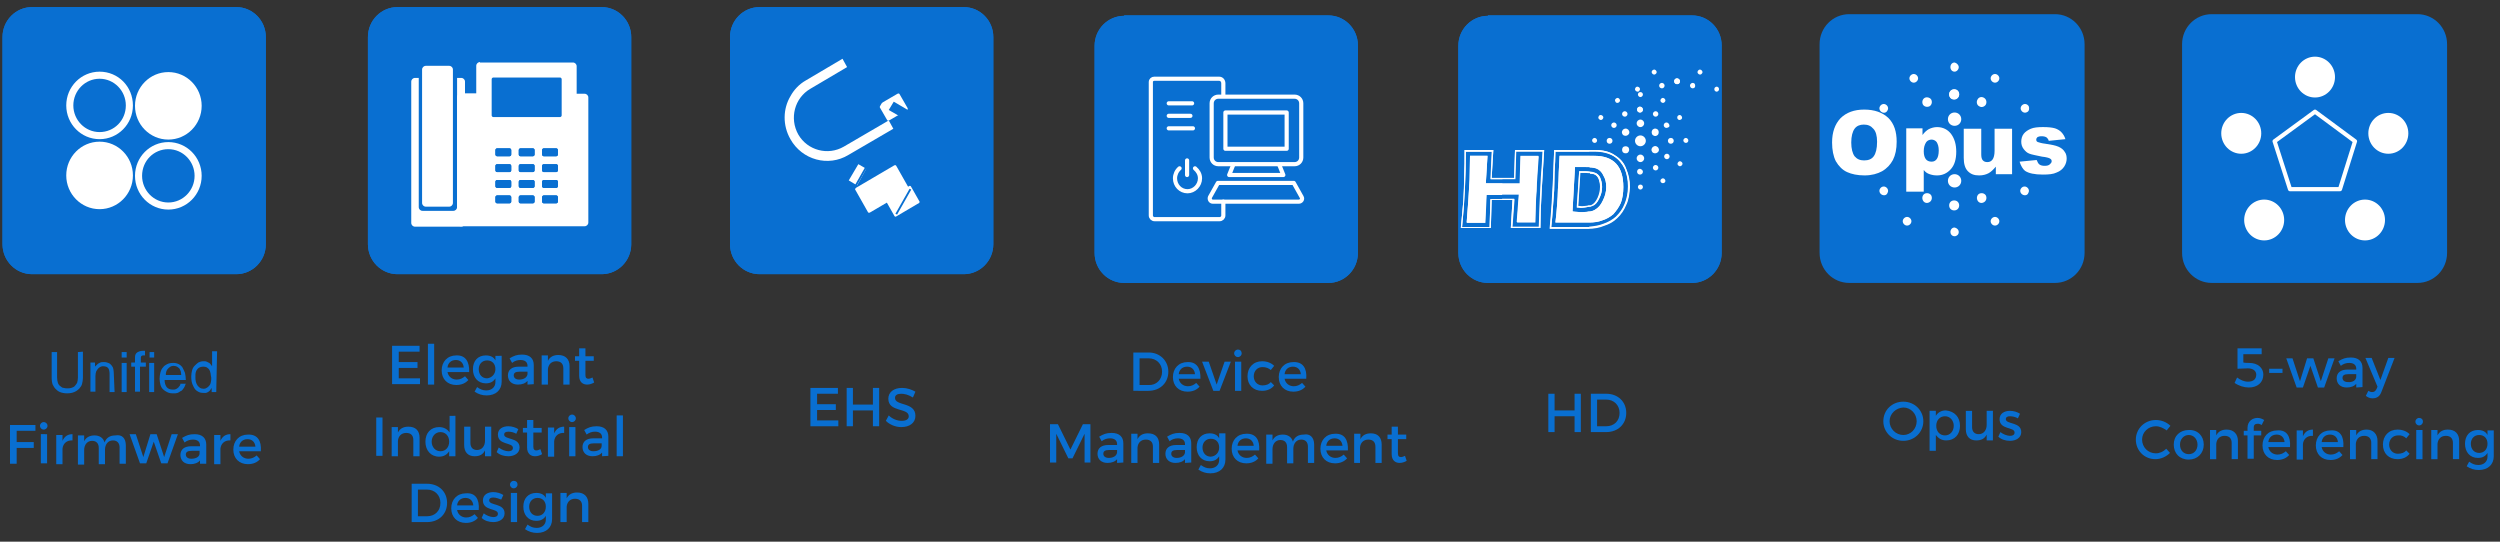 <svg xmlns="http://www.w3.org/2000/svg" xmlns:xlink="http://www.w3.org/1999/xlink" id="Capa_1" x="0px" y="0px" viewBox="0 0 600 130" style="enable-background:new 0 0 600 130;" xml:space="preserve"><rect x="0" y="0" width="600" height="130" fill="#333333" stroke="none"/><style type="text/css">	.st0{fill:#FFFFFF;}	.st1{fill:#096FD1;}	.st2{clip-path:url(#SVGID_00000088121166779346941640000000634342961312049575_);fill:#096FD1;}	.st3{clip-path:url(#SVGID_00000137835529626315216890000002984920908253373877_);fill:#096FD1;}	.st4{clip-path:url(#SVGID_00000112594829755144863320000009469922100366642597_);fill:#FFFFFF;}	.st5{clip-path:url(#SVGID_00000176017808300418873730000008860076915466204817_);fill:#FFFFFF;}	.st6{clip-path:url(#SVGID_00000116956594657880052650000010484941384583710872_);fill:#FFFFFF;}	.st7{clip-path:url(#SVGID_00000128479169962735532550000015272881941769907118_);fill:#096FD1;}	.st8{clip-path:url(#SVGID_00000119077391876298033080000009485394480035337901_);fill:#096FD1;}	.st9{clip-path:url(#SVGID_00000089570904961049963220000013710254040914344880_);fill:#096FD1;}	.st10{clip-path:url(#SVGID_00000065070794631603448160000010790935123182322324_);fill:#FFFFFF;}	.st11{clip-path:url(#SVGID_00000174585979043471747170000000901811312202176183_);fill:#FFFFFF;}	.st12{clip-path:url(#SVGID_00000175303054431518837340000004905550273638499200_);fill:#FFFFFF;}	.st13{clip-path:url(#SVGID_00000140735616749233476940000018128504738615475849_);fill:#FFFFFF;}	.st14{clip-path:url(#SVGID_00000067233660575010921640000000630534414523463857_);fill:#096FD1;}	.st15{fill-rule:evenodd;clip-rule:evenodd;fill:#FFFFFF;}	.st16{fill:none;stroke:#FFFFFF;stroke-linecap:round;stroke-linejoin:round;stroke-miterlimit:10;}	.st17{fill:none;stroke:#FFFFFF;stroke-linecap:round;stroke-miterlimit:10;}</style><polygon class="st0" points="7.7,53 7.7,46.6 6.1,46.6 6.1,53 6.1,54.7 6.1,54.7 14,54.7 14,53 "></polygon><path class="st1" d="M19.9,84.4v6.3c0,0.5-0.1,1-0.2,1.4c-0.1,0.5-0.4,0.8-0.7,1.2c-0.3,0.3-0.7,0.6-1.2,0.8c-0.5,0.2-1,0.3-1.7,0.3 c-0.6,0-1.2-0.1-1.7-0.3c-0.5-0.2-0.8-0.5-1.1-0.8c-0.3-0.3-0.5-0.7-0.7-1.1c-0.1-0.4-0.2-0.8-0.2-1.3v-6.4h1.3v6.1 c0,0.5,0.1,1,0.2,1.3c0.1,0.3,0.3,0.6,0.6,0.8c0.2,0.2,0.5,0.4,0.8,0.4c0.3,0.1,0.6,0.1,0.9,0.1c0.3,0,0.6,0,0.9-0.1 c0.3-0.1,0.6-0.2,0.8-0.4c0.2-0.2,0.4-0.5,0.6-0.8c0.1-0.3,0.2-0.8,0.2-1.3v-6.1L19.9,84.4L19.9,84.4z M27.5,94.1h-1.2v-4.3 c0-0.6-0.1-1.1-0.3-1.4c-0.2-0.3-0.6-0.5-1.2-0.5c-0.2,0-0.4,0-0.6,0.1c-0.2,0.1-0.4,0.2-0.6,0.4c-0.2,0.2-0.3,0.4-0.5,0.7 c-0.1,0.3-0.2,0.7-0.2,1.2V94h-1.2v-7h1.1v1h0c0.1-0.1,0.1-0.2,0.3-0.3c0.1-0.1,0.3-0.3,0.4-0.4c0.2-0.1,0.4-0.2,0.6-0.3 s0.5-0.1,0.8-0.1c0.3,0,0.5,0,0.8,0.1c0.3,0.1,0.6,0.2,0.8,0.4c0.2,0.2,0.4,0.4,0.6,0.8c0.1,0.3,0.2,0.7,0.2,1.2L27.5,94.1 L27.5,94.1z M29.2,85.8v-1.3h1.2v1.3H29.2z M30.4,94.1h-1.2v-7h1.2V94.1z M33.6,88v6h-1.2v-6h-0.9v-1h0.9v-1.2 c0-0.5,0.1-0.9,0.5-1.2c0.3-0.2,0.8-0.4,1.3-0.4c0.1,0,0.2,0,0.3,0s0.2,0,0.3,0v1.1c-0.1,0-0.1,0-0.2,0c-0.1,0-0.2,0-0.2,0 c-0.3,0-0.4,0.1-0.5,0.2c-0.1,0.1-0.1,0.3-0.1,0.6V87h1.2v1L33.6,88L33.6,88z M35.9,85.8v-1.3H37v1.3H35.9z M37,94.1h-1.2v-7H37 C37,87,37,94.1,37,94.1z M44.6,91.9c0,0.1,0,0.2-0.1,0.4c-0.1,0.2-0.1,0.3-0.2,0.5c-0.1,0.2-0.2,0.4-0.4,0.6 c-0.1,0.2-0.3,0.4-0.6,0.5c-0.1,0.1-0.2,0.1-0.3,0.2c-0.1,0.1-0.2,0.1-0.4,0.2c-0.1,0-0.3,0.1-0.5,0.1c-0.2,0-0.4,0-0.7,0 c-0.5,0-0.9-0.1-1.3-0.3c-0.4-0.2-0.7-0.4-1-0.7c-0.3-0.3-0.5-0.7-0.6-1.1s-0.2-0.9-0.2-1.4c0-0.5,0.1-1.1,0.2-1.5s0.3-0.9,0.6-1.2 c0.3-0.4,0.6-0.6,1-0.8c0.4-0.2,0.9-0.3,1.5-0.3c0.5,0,0.9,0.1,1.3,0.3s0.7,0.5,0.9,0.8c0.2,0.4,0.4,0.8,0.6,1.3 c0.1,0.5,0.2,1.1,0.2,1.7h-5.1c0,0.7,0.2,1.3,0.5,1.7c0.3,0.4,0.8,0.6,1.5,0.6c0.3,0,0.5,0,0.7-0.1c0.2-0.1,0.4-0.2,0.6-0.4 c0.1-0.2,0.3-0.3,0.4-0.5c0.1-0.2,0.1-0.3,0.1-0.4H44.6z M43.5,90c0-0.3-0.1-0.5-0.1-0.8c-0.1-0.3-0.2-0.5-0.3-0.7 c-0.1-0.2-0.4-0.3-0.6-0.5c-0.2-0.1-0.5-0.2-0.9-0.2c-0.3,0-0.5,0.1-0.7,0.2c-0.2,0.1-0.4,0.3-0.6,0.5c-0.2,0.2-0.3,0.4-0.4,0.7 c-0.1,0.3-0.1,0.5-0.1,0.8H43.5z M51.9,94.1h-1.1v-1h0c-0.1,0.2-0.3,0.4-0.4,0.6c-0.2,0.2-0.3,0.3-0.5,0.4c-0.2,0.1-0.4,0.2-0.5,0.2 c-0.2,0-0.4,0-0.5,0c-0.6,0-1.1-0.1-1.5-0.4c-0.4-0.2-0.7-0.6-0.9-1c-0.2-0.4-0.4-0.8-0.5-1.3c-0.1-0.5-0.1-0.9-0.1-1.3 c0-0.5,0.1-1,0.2-1.4c0.1-0.4,0.3-0.8,0.6-1.1s0.6-0.6,0.9-0.8c0.4-0.2,0.8-0.3,1.2-0.3c0.3,0,0.6,0,0.8,0.1s0.4,0.2,0.6,0.3 c0.2,0.1,0.3,0.3,0.4,0.4c0.1,0.1,0.2,0.3,0.3,0.4h0v-3.6h1.2L51.9,94.1L51.9,94.1z M46.9,90.5c0,0.4,0,0.7,0.1,1.1s0.2,0.6,0.4,0.9 c0.1,0.2,0.4,0.4,0.6,0.6c0.2,0.1,0.5,0.2,0.8,0.2c0.2,0,0.4,0,0.6-0.1s0.4-0.2,0.6-0.4c0.2-0.2,0.4-0.4,0.5-0.7 c0.1-0.3,0.2-0.7,0.2-1.1c0-0.3,0-0.6-0.1-0.9c0-0.3-0.1-0.7-0.2-1c-0.1-0.3-0.3-0.6-0.6-0.8c-0.2-0.2-0.6-0.3-1-0.3 c-0.4,0-0.8,0.1-1.1,0.3c-0.3,0.2-0.4,0.4-0.6,0.7c-0.1,0.3-0.2,0.6-0.2,0.9C46.9,90,46.9,90.3,46.9,90.5z"></path><g>	<g>		<path class="st1" d="M8.5,102l0,1.4H4v2.7h4.1v1.4H4v3.8H2.4V102H8.5z"></path>		<path class="st1" d="M11.4,102.2c0,0.5-0.4,0.9-0.9,0.9s-0.9-0.4-0.9-0.9s0.4-0.9,0.9-0.9S11.4,101.7,11.4,102.2z M11.3,104.2v7   H9.8v-7H11.3z"></path>		<path class="st1" d="M17.4,104.2v1.5c-1.4-0.1-2.3,0.8-2.4,2v3.7h-1.5v-7H15v1.4C15.5,104.7,16.3,104.2,17.4,104.2z"></path>		<path class="st1" d="M30.2,106.9v4.4h-1.5v-3.9c0-1.1-0.6-1.7-1.6-1.7c-1.2,0-1.9,1-1.9,2.2v3.5h-1.5v-3.9c0-1.1-0.6-1.7-1.6-1.7   c-1.2,0-1.9,1-1.9,2.2v3.5h-1.5v-7h1.5v1.4c0.5-1,1.4-1.4,2.5-1.4c1.2,0,2.1,0.6,2.4,1.7c0.4-1.2,1.4-1.7,2.6-1.7   C29.3,104.2,30.2,105.2,30.2,106.9z"></path>		<path class="st1" d="M32.6,104.2l1.8,5.5l1.7-5.5h1.5l1.8,5.5l1.8-5.5h1.5l-2.5,7h-1.5l-1.8-5.2l-1.8,5.2h-1.5l-2.5-7H32.6z"></path>		<path class="st1" d="M48,111.3v-0.8c-0.5,0.6-1.3,0.9-2.3,0.9c-1.5,0-2.4-0.9-2.4-2.2c0-1.3,0.9-2.1,2.6-2.1H48v-0.2   c0-0.9-0.6-1.4-1.7-1.4c-0.7,0-1.4,0.2-2,0.7l-0.6-1.1c1-0.6,1.7-0.9,3-0.9c1.8,0,2.8,0.9,2.8,2.5l0,4.6H48z M47.9,108.8v-0.6   h-1.9c-1,0-1.4,0.3-1.4,0.9c0,0.6,0.5,1,1.3,1C47.1,110.1,47.9,109.6,47.9,108.8z"></path>		<path class="st1" d="M55.3,104.2v1.5c-1.4-0.1-2.3,0.8-2.4,2v3.7h-1.5v-7h1.5v1.4C53.4,104.7,54.2,104.2,55.3,104.2z"></path>		<path class="st1" d="M62.6,108.3h-5.2c0.2,1.1,1.1,1.8,2.2,1.8c0.8,0,1.4-0.3,2-0.8l0.8,0.9c-0.7,0.8-1.7,1.2-2.9,1.2   c-2.1,0-3.5-1.4-3.5-3.5c0-2.1,1.4-3.6,3.5-3.6C61.8,104.2,62.8,105.8,62.6,108.3z M61.3,107.2c-0.1-1.1-0.8-1.8-1.9-1.8   c-1.1,0-1.9,0.7-2,1.8H61.3z"></path>	</g></g><g>	<g>		<path class="st1" d="M100.7,83v1.4h-5v2.5h4.5v1.4h-4.5v2.5h5.1v1.4h-6.7V83C94.2,83,100.7,83,100.7,83z"></path>		<path class="st1" d="M104.2,82.5v9.8h-1.5v-9.8H104.2z"></path>		<path class="st1" d="M112.6,89.3h-5.2c0.2,1.1,1.1,1.8,2.2,1.8c0.8,0,1.4-0.3,2-0.8l0.8,0.9c-0.7,0.8-1.7,1.2-2.9,1.2   c-2.1,0-3.5-1.4-3.5-3.5c0-2.1,1.4-3.6,3.5-3.6C111.7,85.2,112.7,86.8,112.6,89.3z M111.3,88.2c-0.1-1.1-0.8-1.8-1.9-1.8   c-1.1,0-1.9,0.7-2,1.8H111.3z"></path>		<path class="st1" d="M120.4,85.3v6.3c0,2-1.4,3.3-3.6,3.3c-1.1,0-2-0.3-2.9-0.9l0.6-1.1c0.7,0.5,1.3,0.8,2.2,0.8   c1.3,0,2.2-0.8,2.2-2v-0.9c-0.5,0.8-1.2,1.2-2.3,1.2c-1.9,0-3.1-1.4-3.1-3.4c0-2,1.2-3.3,3.1-3.3c1.1,0,1.9,0.4,2.3,1.2v-1.1   H120.4z M118.9,88.6c0-1.3-0.8-2.1-2-2.1c-1.2,0-2,0.9-2,2.1c0,1.3,0.8,2.2,2,2.2C118,90.7,118.9,89.8,118.9,88.6z"></path>		<path class="st1" d="M126.6,92.3v-0.9c-0.5,0.6-1.3,0.9-2.3,0.9c-1.5,0-2.4-0.9-2.4-2.2c0-1.3,0.9-2.1,2.6-2.1h2.1v-0.2   c0-0.9-0.6-1.4-1.7-1.4c-0.7,0-1.4,0.2-2,0.7l-0.6-1.1c1-0.6,1.7-0.9,3-0.9c1.8,0,2.8,0.9,2.8,2.5l0,4.6L126.6,92.3L126.6,92.3z    M126.6,89.8v-0.6h-1.9c-1,0-1.4,0.3-1.4,0.9c0,0.6,0.5,1,1.3,1C125.7,91.1,126.5,90.6,126.6,89.8z"></path>		<path class="st1" d="M136.7,87.9v4.4h-1.5v-3.9c0-1.1-0.6-1.7-1.7-1.7c-1.2,0-1.9,0.8-2,1.9v3.7H130v-7h1.5v1.3   c0.5-1,1.4-1.4,2.5-1.4C135.7,85.2,136.7,86.2,136.7,87.9z"></path>		<path class="st1" d="M142.6,91.8c-0.5,0.3-1.1,0.5-1.7,0.5c-1,0-1.9-0.6-1.9-2.1v-3.6h-1v-1.1h1v-1.9h1.5v1.9h2v1.1h-2V90   c0,0.7,0.3,0.9,0.7,0.9c0.3,0,0.6-0.1,1-0.3L142.6,91.8z"></path>	</g></g><g>	<g>		<path class="st1" d="M91.8,100.2v9.2h-1.5v-9.2H91.8z"></path>		<path class="st1" d="M100.7,105.1v4.4h-1.5v-3.9c0-1.1-0.6-1.7-1.7-1.7c-1.2,0-1.9,0.8-2,1.9v3.7h-1.5v-7h1.5v1.3   c0.5-1,1.4-1.4,2.5-1.4C99.8,102.4,100.7,103.4,100.7,105.1z"></path>		<path class="st1" d="M109.3,99.7v9.8h-1.5v-1.2c-0.5,0.8-1.3,1.3-2.4,1.3c-2,0-3.3-1.5-3.3-3.6c0-2.1,1.3-3.5,3.3-3.5   c1.1,0,2,0.5,2.5,1.3v-4H109.3z M107.8,106c0-1.4-0.9-2.3-2.1-2.3c-1.2,0-2.1,1-2.1,2.3c0,1.3,0.9,2.3,2.1,2.3   C107,108.3,107.8,107.3,107.8,106z"></path>		<path class="st1" d="M117.9,102.5v7h-1.5v-1.4c-0.5,1-1.3,1.4-2.5,1.4c-1.6,0-2.5-1-2.5-2.7v-4.4h1.5v3.9c0,1.1,0.6,1.7,1.6,1.7   c1.2,0,1.9-1,1.9-2.2v-3.4H117.9z"></path>		<path class="st1" d="M122,103.6c-0.6,0-1,0.2-1,0.7c0,1.3,3.7,0.6,3.7,3.1c0,1.4-1.3,2.1-2.7,2.1c-1,0-2.1-0.3-2.8-1l0.5-1.1   c0.6,0.5,1.6,0.9,2.3,0.9c0.6,0,1.1-0.2,1.1-0.8c0-1.4-3.6-0.6-3.6-3.2c0-1.4,1.2-2,2.5-2c0.9,0,1.8,0.3,2.4,0.7l-0.5,1.1   C123.4,103.8,122.7,103.6,122,103.6z"></path>		<path class="st1" d="M130.1,109c-0.5,0.3-1.1,0.5-1.7,0.5c-1,0-1.9-0.6-1.9-2.1v-3.6h-1v-1.1h1v-1.9h1.5v1.9h2v1.1h-2v3.4   c0,0.7,0.3,0.9,0.7,0.9c0.3,0,0.6-0.1,1-0.3L130.1,109z"></path>		<path class="st1" d="M135.4,102.4v1.5c-1.4-0.1-2.3,0.8-2.4,2v3.7h-1.5v-7h1.5v1.4C133.5,102.9,134.3,102.4,135.4,102.4z"></path>		<path class="st1" d="M138.2,100.4c0,0.5-0.4,0.9-0.9,0.9s-0.9-0.4-0.9-0.9s0.4-0.9,0.9-0.9S138.2,99.9,138.2,100.4z M138.1,102.5   v7h-1.5v-7H138.1z"></path>		<path class="st1" d="M144.5,109.5v-0.9c-0.5,0.6-1.3,0.9-2.3,0.9c-1.5,0-2.4-0.9-2.4-2.2c0-1.3,0.9-2.1,2.6-2.1h2.1V105   c0-0.9-0.6-1.4-1.7-1.4c-0.7,0-1.4,0.2-2,0.7l-0.6-1.1c1-0.6,1.7-0.9,3-0.9c1.8,0,2.8,0.9,2.8,2.5l0,4.6L144.5,109.5L144.5,109.5z    M144.4,107v-0.6h-1.9c-1,0-1.4,0.3-1.4,0.9c0,0.6,0.5,1,1.3,1C143.6,108.3,144.4,107.8,144.4,107z"></path>		<path class="st1" d="M149.5,99.7v9.8H148v-9.8H149.5z"></path>		<path class="st1" d="M107.3,120.7c0,2.7-2,4.6-4.8,4.6h-3.7v-9.2h3.7C105.3,116.1,107.3,118,107.3,120.7z M105.7,120.7   c0-1.9-1.4-3.2-3.2-3.2h-2.2v6.4h2.2C104.4,123.9,105.7,122.6,105.7,120.7z"></path>		<path class="st1" d="M114.9,122.4h-5.2c0.2,1.1,1.1,1.8,2.2,1.8c0.8,0,1.4-0.3,2-0.8l0.8,0.9c-0.7,0.8-1.7,1.2-2.9,1.2   c-2.1,0-3.5-1.4-3.5-3.5c0-2.1,1.4-3.6,3.5-3.6C114.1,118.2,115.1,119.8,114.9,122.4z M113.6,121.3c-0.1-1.1-0.8-1.8-1.9-1.8   c-1.1,0-1.9,0.7-2,1.8H113.6z"></path>		<path class="st1" d="M118.4,119.4c-0.6,0-1,0.2-1,0.7c0,1.3,3.7,0.6,3.7,3.1c0,1.4-1.3,2.1-2.7,2.1c-1,0-2.1-0.3-2.8-1l0.5-1.1   c0.6,0.5,1.6,0.9,2.3,0.9c0.6,0,1.1-0.2,1.1-0.8c0-1.4-3.6-0.6-3.6-3.2c0-1.4,1.2-2,2.5-2c0.9,0,1.8,0.3,2.4,0.7l-0.5,1.1   C119.8,119.7,119,119.4,118.4,119.4z"></path>		<path class="st1" d="M124.2,116.3c0,0.5-0.4,0.9-0.9,0.9s-0.9-0.4-0.9-0.9c0-0.5,0.4-0.9,0.9-0.9S124.2,115.7,124.2,116.3z    M124.1,118.3v7h-1.5v-7C122.6,118.3,124.1,118.3,124.1,118.3z"></path>		<path class="st1" d="M132.5,118.3v6.3c0,2-1.4,3.3-3.6,3.3c-1.1,0-2-0.3-2.9-0.9l0.6-1.1c0.7,0.5,1.3,0.8,2.2,0.8   c1.3,0,2.2-0.8,2.2-2v-0.9c-0.5,0.8-1.2,1.2-2.3,1.2c-1.9,0-3.1-1.4-3.1-3.4c0-2,1.2-3.3,3.1-3.3c1.1,0,1.9,0.4,2.3,1.2v-1.1   H132.5z M131,121.6c0-1.3-0.8-2.1-2-2.1c-1.2,0-2,0.9-2,2.1c0,1.3,0.8,2.2,2,2.2C130.2,123.8,131,122.9,131,121.6z"></path>		<path class="st1" d="M141.2,120.9v4.4h-1.5v-3.9c0-1.1-0.6-1.7-1.7-1.7c-1.2,0-1.9,0.8-2,1.9v3.7h-1.5v-7h1.5v1.3   c0.5-1,1.4-1.4,2.5-1.4C140.2,118.2,141.2,119.2,141.2,120.9z"></path>	</g></g><g>	<g>		<path id="SVGID_1_" class="st1" d="M7.7,1.7c-3.9,0-7.1,3.2-7.1,7.2v49.7c0,4,3.2,7.2,7.1,7.2h49c3.9,0,7.1-3.2,7.1-7.2V8.9   c0-4-3.2-7.2-7.1-7.2C56.7,1.7,7.7,1.7,7.7,1.7z"></path>	</g>	<g>		<defs>			<path id="SVGID_00000072267164468868540510000002807582637479733644_" d="M7.7,1.7c-3.9,0-7.1,3.2-7.1,7.2v49.7    c0,4,3.2,7.2,7.1,7.2h49c3.9,0,7.1-3.2,7.1-7.2V8.9c0-4-3.2-7.2-7.1-7.2C56.7,1.7,7.7,1.7,7.7,1.7z"></path>		</defs>		<clipPath id="SVGID_00000027565619815540087020000006567632251144415671_">			<use xlink:href="#SVGID_00000072267164468868540510000002807582637479733644_" style="overflow:visible;"></use>		</clipPath>					<rect x="-8.7" y="-7.7" style="clip-path:url(#SVGID_00000027565619815540087020000006567632251144415671_);fill:#096FD1;" width="81.7" height="82.9"></rect>	</g></g><g>	<g>		<path id="SVGID_00000134948640942678011560000012320661240987661988_" class="st1" d="M95.4,1.7c-3.9,0-7.1,3.2-7.1,7.2v49.7   c0,4,3.2,7.2,7.1,7.2h49c3.9,0,7.1-3.2,7.1-7.2V8.9c0-4-3.2-7.2-7.1-7.2C144.4,1.7,95.4,1.7,95.4,1.7z"></path>	</g>	<g>		<defs>			<path id="SVGID_00000142891082453699219500000001631457344374648206_" d="M95.4,1.7c-3.9,0-7.1,3.2-7.1,7.2v49.7    c0,4,3.2,7.2,7.1,7.2h49c3.9,0,7.1-3.2,7.1-7.2V8.9c0-4-3.2-7.2-7.1-7.2C144.4,1.7,95.4,1.7,95.4,1.7z"></path>		</defs>		<clipPath id="SVGID_00000003098733114977124440000003604542624344226744_">			<use xlink:href="#SVGID_00000142891082453699219500000001631457344374648206_" style="overflow:visible;"></use>		</clipPath>					<rect x="79" y="-7.7" style="clip-path:url(#SVGID_00000003098733114977124440000003604542624344226744_);fill:#096FD1;" width="81.7" height="82.9"></rect>	</g></g><g>	<g>		<g>			<defs>				<path id="SVGID_00000086667837818737910390000015739742442542715822_" d="M102.2,15.8c-0.5,0-0.9,0.4-0.9,0.9v32     c0,0.5,0.4,0.9,0.9,0.9h5.6c0.5,0,0.9-0.4,0.9-0.9v-32c0-0.5-0.4-0.9-0.9-0.9H102.2z"></path>			</defs>			<clipPath id="SVGID_00000083768166121185320160000002955546878522476443_">				<use xlink:href="#SVGID_00000086667837818737910390000015739742442542715822_" style="overflow:visible;"></use>			</clipPath>							<rect x="92" y="6.4" style="clip-path:url(#SVGID_00000083768166121185320160000002955546878522476443_);fill:#FFFFFF;" width="26" height="52.8"></rect>		</g>	</g>	<g>		<g>			<defs>				<path id="SVGID_00000178188402503871693200000008867846392741148042_" d="M109.7,18.7v31c0,0.5-0.4,0.9-0.9,0.9h-7.4     c-0.5,0-0.9-0.4-0.9-0.9v-31h-0.9c-0.5,0-0.9,0.4-0.9,0.9v33.9c0,0.5,0.4,0.9,0.9,0.9h11.1c0.5,0,0.9-0.4,0.9-0.9V19.6     c0-0.5-0.4-0.9-0.9-0.9H109.7z"></path>			</defs>			<clipPath id="SVGID_00000137844601708961393130000000314061988906182788_">				<use xlink:href="#SVGID_00000178188402503871693200000008867846392741148042_" style="overflow:visible;"></use>			</clipPath>							<rect x="89.2" y="9.3" style="clip-path:url(#SVGID_00000137844601708961393130000000314061988906182788_);fill:#FFFFFF;" width="31.6" height="54.6"></rect>		</g>	</g>	<g>		<g>			<defs>				<path id="SVGID_00000052075820074746786760000010240939879469772973_" d="M118,27.7V19c0-0.2,0.2-0.4,0.4-0.4h16     c0.2,0,0.4,0.2,0.4,0.4v8.7c0,0.2-0.2,0.4-0.4,0.4h-16C118.2,28.1,118,27.9,118,27.7 M115.2,14.9c-0.5,0-0.9,0.4-0.9,0.9v6.6     h-3.7c-0.5,0-0.9,0.4-0.9,0.9v30.1c0,0.5,0.4,0.9,0.9,0.9h29.7c0.5,0,0.9-0.4,0.9-0.9V23.4c0-0.5-0.4-0.9-0.9-0.9h-1.9v-6.6     c0-0.5-0.4-0.9-0.9-0.9H115.2z"></path>			</defs>			<clipPath id="SVGID_00000114075573560713282770000016016254275748900009_">				<use xlink:href="#SVGID_00000052075820074746786760000010240939879469772973_" style="overflow:visible;"></use>			</clipPath>							<rect x="100.4" y="5.5" style="clip-path:url(#SVGID_00000114075573560713282770000016016254275748900009_);fill:#FFFFFF;" width="50.2" height="58.4"></rect>		</g>	</g>	<g>		<g>			<path id="SVGID_00000106139477356227943770000013365894908974128260_" class="st1" d="M119.3,46.9c-0.2,0-0.4,0.2-0.4,0.4v1.1    c0,0.2,0.2,0.4,0.4,0.4h3c0.2,0,0.4-0.2,0.4-0.4v-1.1c0-0.2-0.2-0.4-0.4-0.4H119.3z M124.9,46.9c-0.2,0-0.4,0.2-0.4,0.4v1.1    c0,0.2,0.2,0.4,0.4,0.4h3c0.2,0,0.4-0.2,0.4-0.4v-1.1c0-0.2-0.2-0.4-0.4-0.4H124.9z M130.5,46.9c-0.2,0-0.4,0.2-0.4,0.4v1.1    c0,0.2,0.2,0.4,0.4,0.4h3c0.2,0,0.4-0.2,0.4-0.4v-1.1c0-0.2-0.2-0.4-0.4-0.4H130.5z M119.3,43.2c-0.2,0-0.4,0.2-0.4,0.4v1.1    c0,0.2,0.2,0.4,0.4,0.4h3c0.2,0,0.4-0.2,0.4-0.4v-1.1c0-0.2-0.2-0.4-0.4-0.4H119.3z M124.9,43.2c-0.2,0-0.4,0.2-0.4,0.4v1.1    c0,0.2,0.2,0.4,0.4,0.4h3c0.2,0,0.4-0.2,0.4-0.4v-1.1c0-0.2-0.2-0.4-0.4-0.4H124.9z M130.5,43.2c-0.2,0-0.4,0.2-0.4,0.4v1.1    c0,0.2,0.2,0.4,0.4,0.4h3c0.2,0,0.4-0.2,0.4-0.4v-1.1c0-0.2-0.2-0.4-0.4-0.4H130.5z M119.3,39.4c-0.2,0-0.4,0.2-0.4,0.4v1.1    c0,0.2,0.2,0.4,0.4,0.4h3c0.2,0,0.4-0.2,0.4-0.4v-1.1c0-0.2-0.2-0.4-0.4-0.4H119.3z M124.9,39.4c-0.2,0-0.4,0.2-0.4,0.4v1.1    c0,0.2,0.2,0.4,0.4,0.4h3c0.2,0,0.4-0.2,0.4-0.4v-1.1c0-0.2-0.2-0.4-0.4-0.4H124.9z M130.5,39.4c-0.2,0-0.4,0.2-0.4,0.4v1.1    c0,0.2,0.2,0.4,0.4,0.4h3c0.2,0,0.4-0.2,0.4-0.4v-1.1c0-0.2-0.2-0.4-0.4-0.4H130.5z M119.3,35.6c-0.2,0-0.4,0.2-0.4,0.4v1.1    c0,0.2,0.2,0.4,0.4,0.4h3c0.2,0,0.4-0.2,0.4-0.4V36c0-0.2-0.2-0.4-0.4-0.4H119.3z M124.9,35.6c-0.2,0-0.4,0.2-0.4,0.4v1.1    c0,0.2,0.2,0.4,0.4,0.4h3c0.2,0,0.4-0.2,0.4-0.4V36c0-0.2-0.2-0.4-0.4-0.4H124.9z M130.5,35.6c-0.2,0-0.4,0.2-0.4,0.4v1.1    c0,0.2,0.2,0.4,0.4,0.4h3c0.2,0,0.4-0.2,0.4-0.4V36c0-0.2-0.2-0.4-0.4-0.4H130.5z"></path>		</g>		<g>			<defs>				<path id="SVGID_00000009558959337908033540000008685976470131146113_" d="M119.3,46.9c-0.2,0-0.4,0.2-0.4,0.4v1.1     c0,0.2,0.2,0.4,0.4,0.4h3c0.2,0,0.4-0.2,0.4-0.4v-1.1c0-0.2-0.2-0.4-0.4-0.4H119.3z M124.9,46.9c-0.2,0-0.4,0.2-0.4,0.4v1.1     c0,0.2,0.2,0.4,0.4,0.4h3c0.2,0,0.4-0.2,0.4-0.4v-1.1c0-0.2-0.2-0.4-0.4-0.4H124.9z M130.5,46.9c-0.2,0-0.4,0.2-0.4,0.4v1.1     c0,0.2,0.2,0.4,0.4,0.4h3c0.2,0,0.4-0.2,0.4-0.4v-1.1c0-0.2-0.2-0.4-0.4-0.4H130.5z M119.3,43.2c-0.2,0-0.4,0.2-0.4,0.4v1.1     c0,0.2,0.2,0.4,0.4,0.4h3c0.2,0,0.4-0.2,0.4-0.4v-1.1c0-0.2-0.2-0.4-0.4-0.4H119.3z M124.9,43.2c-0.2,0-0.4,0.2-0.4,0.4v1.1     c0,0.2,0.2,0.4,0.4,0.4h3c0.2,0,0.4-0.2,0.4-0.4v-1.1c0-0.2-0.2-0.4-0.4-0.4H124.9z M130.5,43.2c-0.2,0-0.4,0.2-0.4,0.4v1.1     c0,0.2,0.2,0.4,0.4,0.4h3c0.2,0,0.4-0.2,0.4-0.4v-1.1c0-0.2-0.2-0.4-0.4-0.4H130.5z M119.3,39.4c-0.2,0-0.4,0.2-0.4,0.4v1.1     c0,0.2,0.2,0.4,0.4,0.4h3c0.2,0,0.4-0.2,0.4-0.4v-1.1c0-0.2-0.2-0.4-0.4-0.4H119.3z M124.9,39.4c-0.2,0-0.4,0.2-0.4,0.4v1.1     c0,0.2,0.2,0.4,0.4,0.4h3c0.2,0,0.4-0.2,0.4-0.4v-1.1c0-0.2-0.2-0.4-0.4-0.4H124.9z M130.5,39.4c-0.2,0-0.4,0.2-0.4,0.4v1.1     c0,0.2,0.2,0.4,0.4,0.4h3c0.2,0,0.4-0.2,0.4-0.4v-1.1c0-0.2-0.2-0.4-0.4-0.4H130.5z M119.3,35.6c-0.2,0-0.4,0.2-0.4,0.4v1.1     c0,0.2,0.2,0.4,0.4,0.4h3c0.2,0,0.4-0.2,0.4-0.4V36c0-0.2-0.2-0.4-0.4-0.4H119.3z M124.9,35.6c-0.2,0-0.4,0.2-0.4,0.4v1.1     c0,0.2,0.2,0.4,0.4,0.4h3c0.2,0,0.4-0.2,0.4-0.4V36c0-0.2-0.2-0.4-0.4-0.4H124.9z M130.5,35.6c-0.2,0-0.4,0.2-0.4,0.4v1.1     c0,0.2,0.2,0.4,0.4,0.4h3c0.2,0,0.4-0.2,0.4-0.4V36c0-0.2-0.2-0.4-0.4-0.4H130.5z"></path>			</defs>			<clipPath id="SVGID_00000124125237484674745230000012649291772879981984_">				<use xlink:href="#SVGID_00000009558959337908033540000008685976470131146113_" style="overflow:visible;"></use>			</clipPath>							<rect x="109.7" y="26.2" style="clip-path:url(#SVGID_00000124125237484674745230000012649291772879981984_);fill:#096FD1;" width="33.4" height="32"></rect>		</g>	</g></g><g>	<g>		<path class="st1" d="M201.1,93.1v1.4h-5V97h4.5v1.4h-4.5v2.5h5.1v1.4h-6.7v-9.2C194.6,93.1,201.1,93.1,201.1,93.1z"></path>		<path class="st1" d="M204.7,93.1v4h4.8v-4h1.5v9.2h-1.5v-3.8h-4.8v3.8h-1.5v-9.2H204.7z"></path>		<path class="st1" d="M216.3,94.5c-0.9,0-1.5,0.3-1.5,1c0,2,4.9,0.9,4.9,4.3c0,1.7-1.4,2.7-3.4,2.7c-1.4,0-2.8-0.6-3.7-1.5l0.7-1.3   c0.9,0.9,2.1,1.3,3.1,1.3c1.1,0,1.7-0.4,1.7-1.1c0-2.1-4.9-0.9-4.9-4.2c0-1.6,1.3-2.6,3.3-2.6c1.2,0,2.3,0.4,3.2,0.9l-0.6,1.4   C218,94.7,217,94.5,216.3,94.5z"></path>	</g></g><g>	<g>		<path class="st1" d="M280.4,89.2c0,2.7-2,4.6-4.8,4.6H272v-9.2h3.7C278.4,84.6,280.4,86.6,280.4,89.2z M278.9,89.2   c0-1.9-1.4-3.2-3.2-3.2h-2.2v6.4h2.2C277.5,92.5,278.9,91.1,278.9,89.2z"></path>		<path class="st1" d="M288.1,90.9h-5.2c0.2,1.1,1.1,1.8,2.2,1.8c0.8,0,1.4-0.3,2-0.8l0.8,0.9c-0.7,0.8-1.7,1.2-2.9,1.2   c-2.1,0-3.5-1.4-3.5-3.5c0-2.1,1.4-3.6,3.5-3.6C287.2,86.8,288.2,88.4,288.1,90.9z M286.8,89.8c-0.1-1.1-0.8-1.8-1.9-1.8   c-1.1,0-1.9,0.7-2,1.8H286.8z"></path>		<path class="st1" d="M290.1,86.8l1.9,5.5l1.9-5.5h1.5l-2.7,7h-1.5l-2.7-7H290.1z"></path>		<path class="st1" d="M298,84.8c0,0.5-0.4,0.9-0.9,0.9s-0.9-0.4-0.9-0.9s0.4-0.9,0.9-0.9C297.7,83.9,298,84.3,298,84.8z    M297.9,86.8v7h-1.5v-7H297.9z"></path>		<path class="st1" d="M303,88.1c-1.2,0-2.1,0.9-2.1,2.2s0.9,2.2,2.1,2.2c0.9,0,1.6-0.3,2-0.8l0.8,0.8c-0.6,0.8-1.6,1.3-2.9,1.3   c-2.1,0-3.5-1.4-3.5-3.5c0-2.1,1.4-3.6,3.5-3.6c1.2,0,2.2,0.4,2.9,1.1l-0.8,1C304.5,88.4,303.9,88.1,303,88.1z"></path>		<path class="st1" d="M313.5,90.9h-5.2c0.2,1.1,1.1,1.8,2.2,1.8c0.8,0,1.4-0.3,2-0.8l0.8,0.9c-0.7,0.8-1.7,1.2-2.9,1.2   c-2.1,0-3.5-1.4-3.5-3.5c0-2.1,1.4-3.6,3.5-3.6C312.7,86.8,313.7,88.4,313.5,90.9z M312.2,89.8c-0.1-1.1-0.8-1.8-1.9-1.8   c-1.1,0-1.9,0.7-2,1.8H312.2z"></path>	</g></g><g>	<g>		<path class="st1" d="M253.9,101.8l3,6.1l3-6.1h1.8v9.2h-1.4l0-6.9l-2.9,5.9h-1l-2.9-5.9v6.9H252v-9.2H253.9z"></path>		<path class="st1" d="M268.1,111.1v-0.9c-0.5,0.6-1.3,0.9-2.3,0.9c-1.5,0-2.4-0.9-2.4-2.2c0-1.3,0.9-2.1,2.6-2.1h2.1v-0.2   c0-0.9-0.6-1.4-1.7-1.4c-0.7,0-1.4,0.2-2,0.7l-0.6-1.1c1-0.6,1.7-0.9,3-0.9c1.8,0,2.8,0.9,2.8,2.5l0,4.6L268.1,111.1L268.1,111.1z    M268.1,108.6V108h-1.9c-1,0-1.4,0.3-1.4,0.9c0,0.6,0.5,1,1.3,1C267.2,109.9,268,109.4,268.1,108.6z"></path>		<path class="st1" d="M278.2,106.7v4.4h-1.5v-3.9c0-1.1-0.6-1.7-1.7-1.7c-1.2,0-1.9,0.8-2,1.9v3.7h-1.5v-7h1.5v1.3   c0.5-1,1.4-1.4,2.5-1.4C277.3,104,278.2,105,278.2,106.7z"></path>		<path class="st1" d="M284.4,111.1v-0.9c-0.5,0.6-1.3,0.9-2.3,0.9c-1.5,0-2.4-0.9-2.4-2.2c0-1.3,0.9-2.1,2.6-2.1h2.1v-0.2   c0-0.9-0.6-1.4-1.7-1.4c-0.7,0-1.4,0.2-2,0.7l-0.6-1.1c1-0.6,1.7-0.9,3-0.9c1.8,0,2.8,0.9,2.8,2.5l0,4.6L284.4,111.1L284.4,111.1z    M284.4,108.6V108h-1.9c-1,0-1.4,0.3-1.4,0.9c0,0.6,0.5,1,1.3,1C283.5,109.9,284.3,109.4,284.4,108.6z"></path>		<path class="st1" d="M294.1,104v6.3c0,2-1.4,3.3-3.6,3.3c-1.1,0-2-0.3-2.9-0.9l0.6-1.1c0.7,0.5,1.3,0.8,2.2,0.8   c1.3,0,2.2-0.8,2.2-2v-0.9c-0.5,0.8-1.2,1.2-2.3,1.2c-1.9,0-3.1-1.4-3.1-3.4c0-2,1.2-3.3,3.1-3.3c1.1,0,1.9,0.4,2.3,1.2V104H294.1   z M292.6,107.4c0-1.3-0.8-2.1-2-2.1c-1.2,0-2,0.9-2,2.1c0,1.3,0.8,2.2,2,2.2C291.8,109.5,292.6,108.6,292.6,107.4z"></path>		<path class="st1" d="M302.2,108.1H297c0.2,1.1,1.1,1.8,2.2,1.8c0.8,0,1.4-0.3,2-0.8l0.8,0.9c-0.7,0.8-1.7,1.2-2.9,1.2   c-2.1,0-3.5-1.4-3.5-3.5c0-2.1,1.4-3.6,3.5-3.6C301.4,104,302.4,105.6,302.2,108.1z M300.9,107c-0.1-1.1-0.8-1.8-1.9-1.8   c-1.1,0-1.9,0.7-2,1.8H300.9z"></path>		<path class="st1" d="M315.4,106.7v4.4h-1.5v-3.9c0-1.1-0.6-1.7-1.6-1.7c-1.2,0-1.9,1-1.9,2.2v3.5h-1.5v-3.9c0-1.1-0.6-1.7-1.6-1.7   c-1.2,0-1.9,1-1.9,2.2v3.5h-1.5v-7h1.5v1.4c0.5-1,1.4-1.4,2.5-1.4c1.2,0,2.1,0.6,2.4,1.7c0.4-1.2,1.4-1.7,2.6-1.7   C314.4,104,315.4,105,315.4,106.7z"></path>		<path class="st1" d="M323.5,108.1h-5.2c0.2,1.1,1.1,1.8,2.2,1.8c0.8,0,1.4-0.3,2-0.8l0.8,0.9c-0.7,0.8-1.7,1.2-2.9,1.2   c-2.1,0-3.5-1.4-3.5-3.5c0-2.1,1.4-3.6,3.5-3.6C322.7,104,323.6,105.6,323.5,108.1z M322.2,107c-0.1-1.1-0.8-1.8-1.9-1.8   c-1.1,0-1.9,0.7-2,1.8H322.2z"></path>		<path class="st1" d="M331.6,106.7v4.4h-1.5v-3.9c0-1.1-0.6-1.7-1.7-1.7c-1.2,0-1.9,0.8-2,1.9v3.7H325v-7h1.5v1.3   c0.5-1,1.4-1.4,2.5-1.4C330.7,104,331.6,105,331.6,106.7z"></path>		<path class="st1" d="M337.6,110.6c-0.5,0.3-1.1,0.5-1.7,0.5c-1,0-1.9-0.6-1.9-2.1v-3.6h-1v-1.1h1v-1.9h1.5v1.9h2v1.1h-2v3.4   c0,0.7,0.3,0.9,0.7,0.9c0.3,0,0.6-0.1,1-0.3L337.6,110.6z"></path>	</g></g><g>	<g>		<path class="st1" d="M461.6,101.1c0,2.6-2.1,4.7-4.8,4.7s-4.8-2.1-4.8-4.7c0-2.7,2.1-4.7,4.8-4.7S461.6,98.5,461.6,101.1z    M453.5,101.1c0,1.8,1.5,3.3,3.3,3.3c1.8,0,3.2-1.5,3.2-3.3c0-1.8-1.4-3.3-3.2-3.3C455,97.9,453.5,99.3,453.5,101.1z"></path>		<path class="st1" d="M470.4,102.2c0,2.1-1.3,3.5-3.3,3.5c-1.1,0-1.9-0.5-2.5-1.3v3.8h-1.5v-9.6h1.5v1.2c0.5-0.8,1.3-1.3,2.4-1.3   C469.1,98.7,470.4,100.1,470.4,102.2z M468.9,102.2c0-1.3-0.9-2.3-2.1-2.3c-1.2,0-2.1,0.9-2.1,2.3c0,1.4,0.9,2.3,2.1,2.3   C468,104.5,468.9,103.5,468.9,102.2z"></path>		<path class="st1" d="M478.3,98.7v7h-1.5v-1.4c-0.5,1-1.3,1.4-2.5,1.4c-1.6,0-2.5-1-2.5-2.7v-4.4h1.5v3.9c0,1.1,0.6,1.7,1.6,1.7   c1.2,0,1.9-1,1.9-2.2v-3.4H478.3z"></path>		<path class="st1" d="M482.4,99.9c-0.6,0-1,0.2-1,0.7c0,1.3,3.7,0.6,3.7,3.1c0,1.4-1.3,2.1-2.7,2.1c-1,0-2.1-0.3-2.8-1l0.5-1.1   c0.6,0.5,1.6,0.9,2.3,0.9c0.6,0,1.1-0.2,1.1-0.8c0-1.4-3.6-0.6-3.6-3.2c0-1.4,1.2-2,2.5-2c0.9,0,1.8,0.3,2.4,0.7l-0.5,1.1   C483.8,100.1,483,99.9,482.4,99.9z"></path>	</g></g><g>	<g>		<path class="st1" d="M539.8,87.1c2.1,0,3.4,1.2,3.4,2.8c0,1.9-1.4,3.1-3.5,3.1c-1.1,0-2.4-0.4-3.4-1.1l0.6-1.3   c0.8,0.6,1.7,1,2.6,1c1.3,0,2-0.6,2-1.7c0-0.9-0.8-1.5-2-1.5c-0.6,0-1.9,0.1-2.5,0.1v-4.9h5.8v1.4h-4.4v2   C538.8,87.1,539.4,87.1,539.8,87.1z"></path>		<path class="st1" d="M547.8,88.5v1h-3.2v-1H547.8z"></path>		<path class="st1" d="M550.2,86l1.8,5.5l1.7-5.5h1.5l1.8,5.5l1.8-5.5h1.5l-2.5,7h-1.5l-1.8-5.2l-1.8,5.2h-1.5l-2.5-7H550.2z"></path>		<path class="st1" d="M565.5,93v-0.9c-0.5,0.6-1.3,0.9-2.3,0.9c-1.5,0-2.4-0.9-2.4-2.2c0-1.3,0.9-2.1,2.6-2.1h2.1v-0.2   c0-0.9-0.6-1.4-1.7-1.4c-0.7,0-1.4,0.2-2,0.7l-0.6-1.1c1-0.6,1.7-0.9,3-0.9c1.8,0,2.8,0.9,2.8,2.5l0,4.6L565.5,93L565.5,93z    M565.5,90.5v-0.7h-1.9c-1,0-1.4,0.3-1.4,0.9c0,0.6,0.5,1,1.3,1C564.6,91.8,565.4,91.3,565.5,90.5z"></path>		<path class="st1" d="M569.4,95.6c-0.6,0-1.1-0.2-1.6-0.6l0.6-1.2c0.3,0.2,0.6,0.3,0.9,0.3c0.5,0,0.8-0.2,1.1-0.8l0.2-0.5l-2.9-6.9   h1.5l2.1,5.3l1.9-5.3h1.5l-3.1,8C571.2,95.1,570.5,95.6,569.4,95.6z"></path>	</g></g><g>	<g>		<path class="st1" d="M517.4,102.3c-1.8,0-3.3,1.4-3.3,3.2s1.4,3.3,3.3,3.3c0.9,0,1.8-0.4,2.5-1.1l0.9,1c-0.9,0.9-2.2,1.5-3.5,1.5   c-2.7,0-4.7-2.1-4.7-4.7c0-2.6,2.1-4.7,4.8-4.7c1.3,0,2.6,0.5,3.5,1.4l-0.9,1.1C519.3,102.8,518.4,102.3,517.4,102.3z"></path>		<path class="st1" d="M528.9,106.7c0,2.1-1.5,3.6-3.6,3.6c-2.2,0-3.6-1.5-3.6-3.6c0-2.1,1.5-3.5,3.6-3.5   C527.4,103.1,528.9,104.6,528.9,106.7z M523.2,106.7c0,1.4,0.9,2.3,2.1,2.3c1.2,0,2.1-0.9,2.1-2.3c0-1.3-0.9-2.3-2.1-2.3   C524.1,104.4,523.2,105.4,523.2,106.7z"></path>		<path class="st1" d="M537.1,105.8v4.4h-1.5v-3.9c0-1.1-0.6-1.7-1.7-1.7c-1.2,0-1.9,0.8-2,1.9v3.7h-1.5v-7h1.5v1.3   c0.5-1,1.4-1.4,2.5-1.4C536.1,103.1,537.1,104.2,537.1,105.8z"></path>		<path class="st1" d="M540.9,102.6v0.8h1.8v1.1h-1.8v5.6h-1.5v-5.6h-0.9v-1.1h0.9v-0.7c0-1.6,1.2-2.4,2.4-2.4   c0.6,0,1.1,0.2,1.6,0.5l-0.6,1.2c-0.3-0.2-0.6-0.3-0.9-0.3C541.3,101.7,540.9,101.9,540.9,102.6z"></path>		<path class="st1" d="M549.6,107.3h-5.2c0.2,1.1,1.1,1.8,2.2,1.8c0.8,0,1.4-0.3,2-0.8l0.8,0.9c-0.7,0.8-1.7,1.2-2.9,1.2   c-2.1,0-3.5-1.4-3.5-3.5c0-2.1,1.4-3.6,3.5-3.6C548.8,103.1,549.8,104.7,549.6,107.3z M548.3,106.1c-0.1-1.1-0.8-1.8-1.9-1.8   c-1.1,0-1.9,0.7-2,1.8H548.3z"></path>		<path class="st1" d="M555.1,103.1v1.5c-1.4-0.1-2.3,0.8-2.4,2v3.7h-1.5v-7h1.5v1.4C553.2,103.6,554,103.1,555.1,103.1z"></path>		<path class="st1" d="M562.4,107.3h-5.2c0.2,1.1,1.1,1.8,2.2,1.8c0.8,0,1.4-0.3,2-0.8l0.8,0.9c-0.7,0.8-1.7,1.2-2.9,1.2   c-2.1,0-3.5-1.4-3.5-3.5c0-2.1,1.4-3.6,3.5-3.6C561.6,103.1,562.6,104.7,562.4,107.3z M561.1,106.1c-0.1-1.1-0.8-1.8-1.9-1.8   c-1.1,0-1.9,0.7-2,1.8H561.1z"></path>		<path class="st1" d="M570.6,105.8v4.4h-1.5v-3.9c0-1.1-0.6-1.7-1.7-1.7c-1.2,0-1.9,0.8-2,1.9v3.7H564v-7h1.5v1.3   c0.5-1,1.4-1.4,2.5-1.4C569.6,103.1,570.6,104.2,570.6,105.8z"></path>		<path class="st1" d="M575.5,104.5c-1.2,0-2.1,0.9-2.1,2.2s0.9,2.2,2.1,2.2c0.9,0,1.6-0.3,2-0.8l0.8,0.8c-0.6,0.8-1.6,1.3-2.9,1.3   c-2.1,0-3.5-1.4-3.5-3.5c0-2.1,1.4-3.6,3.5-3.6c1.2,0,2.2,0.4,2.9,1.1l-0.8,1C577,104.7,576.3,104.4,575.5,104.5z"></path>		<path class="st1" d="M581.5,101.2c0,0.5-0.4,0.9-0.9,0.9s-0.9-0.4-0.9-0.9c0-0.5,0.4-0.9,0.9-0.9S581.5,100.6,581.5,101.2z    M581.4,103.2v7h-1.5v-7H581.4z"></path>		<path class="st1" d="M590.2,105.8v4.4h-1.5v-3.9c0-1.1-0.6-1.7-1.7-1.7c-1.2,0-1.9,0.8-2,1.9v3.7h-1.5v-7h1.5v1.3   c0.5-1,1.4-1.4,2.5-1.4C589.3,103.1,590.2,104.2,590.2,105.8z"></path>		<path class="st1" d="M598.5,103.2v6.3c0,2-1.4,3.3-3.6,3.3c-1.1,0-2-0.3-2.9-0.9l0.6-1.1c0.7,0.5,1.3,0.8,2.2,0.8   c1.3,0,2.2-0.8,2.2-2v-0.9c-0.5,0.8-1.2,1.2-2.3,1.2c-1.9,0-3.1-1.4-3.1-3.4c0-2,1.2-3.3,3.1-3.3c1.1,0,1.9,0.4,2.3,1.2v-1.1   H598.5z M597,106.5c0-1.3-0.8-2.1-2-2.1c-1.2,0-2,0.9-2,2.1c0,1.3,0.8,2.2,2,2.2C596.2,108.7,597,107.8,597,106.5z"></path>	</g></g><g>	<g>		<path id="SVGID_00000121246270323292885830000009067726224114941336_" class="st1" d="M269.8,3.8c-3.9,0-7.1,3.2-7.1,7.2v49.7   c0,4,3.2,7.2,7.1,7.2h49c3.9,0,7.1-3.2,7.1-7.2V10.9c0-4-3.2-7.2-7.1-7.2H269.8z"></path>	</g>	<g>		<defs>			<path id="SVGID_00000126290649944340143490000012801795882571956387_" d="M269.8,3.8c-3.9,0-7.1,3.2-7.1,7.2v49.7    c0,4,3.2,7.2,7.1,7.2h49c3.9,0,7.1-3.2,7.1-7.2V10.9c0-4-3.2-7.2-7.1-7.2H269.8z"></path>		</defs>		<clipPath id="SVGID_00000078046422602588283380000006399237741191783091_">			<use xlink:href="#SVGID_00000126290649944340143490000012801795882571956387_" style="overflow:visible;"></use>		</clipPath>					<rect x="253.5" y="-5.7" style="clip-path:url(#SVGID_00000078046422602588283380000006399237741191783091_);fill:#096FD1;" width="81.7" height="82.9"></rect>	</g></g><g>	<path class="st1" d="M443.8,67.9c-3.9,0-7.1-3.2-7.1-7.2V10.6c0-4,3.2-7.2,7.1-7.2h49.4c3.9,0,7.1,3.2,7.1,7.2v50.1  c0,4-3.2,7.2-7.1,7.2H443.8z"></path>	<path class="st0" d="M470.1,16.1c0,0.6-0.5,1.1-1,1.1c-0.6,0-1-0.5-1-1.1c0-0.6,0.4-1.1,1-1.1C469.6,15.1,470.1,15.6,470.1,16.1"></path>	<path class="st0" d="M470.1,55.7c0,0.6-0.5,1-1,1c-0.6,0-1-0.5-1-1c0-0.6,0.4-1.1,1-1.1C469.6,54.7,470.1,55.1,470.1,55.7"></path>	<path class="st0" d="M479.7,19.3c-0.3,0.5-0.9,0.7-1.4,0.4c-0.5-0.3-0.7-0.9-0.4-1.4c0.3-0.5,0.9-0.7,1.4-0.4  C479.8,18.2,480,18.8,479.7,19.3"></path>	<path class="st0" d="M486.5,26.9c-0.5,0.3-1.1,0.1-1.4-0.4c-0.3-0.5-0.1-1.1,0.4-1.4c0.5-0.3,1.1-0.1,1.4,0.4  C487.1,26,487,26.7,486.5,26.9"></path>	<path class="st0" d="M485.4,46.7c-0.5-0.3-0.7-0.9-0.4-1.4c0.3-0.5,0.9-0.7,1.4-0.4c0.5,0.3,0.7,0.9,0.4,1.4  C486.6,46.9,485.9,47,485.4,46.7"></path>	<path class="st0" d="M451.6,46.7c-0.5-0.3-0.7-0.9-0.4-1.4c0.3-0.5,0.9-0.7,1.4-0.4c0.5,0.3,0.7,0.9,0.4,1.4  C452.8,46.9,452.1,47,451.6,46.7"></path>	<path class="st0" d="M451.6,26.9c-0.5-0.3-0.7-0.9-0.4-1.4c0.3-0.5,0.9-0.7,1.4-0.4c0.5,0.3,0.7,0.9,0.4,1.4  C452.7,27.1,452.1,27.2,451.6,26.9"></path>	<path class="st0" d="M477.9,53.6c-0.3-0.5-0.1-1.1,0.4-1.4c0.5-0.3,1.1-0.1,1.4,0.4c0.3,0.5,0.1,1.1-0.4,1.4  C478.8,54.3,478.2,54.1,477.9,53.6"></path>	<path class="st0" d="M456.8,53.6c-0.3-0.5-0.1-1.1,0.4-1.4c0.5-0.3,1.1-0.1,1.4,0.4c0.3,0.5,0.1,1.1-0.4,1.4  C457.7,54.3,457.1,54.1,456.8,53.6"></path>	<path class="st0" d="M458.4,19.3c-0.3-0.5-0.1-1.1,0.4-1.4c0.5-0.3,1.1-0.1,1.4,0.4c0.3,0.5,0.1,1.1-0.4,1.4  C459.3,20,458.7,19.8,458.4,19.3"></path>	<path class="st0" d="M470.7,28.6c0,0.9-0.7,1.6-1.6,1.6s-1.6-0.7-1.6-1.6c0-0.9,0.7-1.6,1.6-1.6C470,27,470.7,27.7,470.7,28.6"></path>	<path class="st0" d="M470.2,22.7c0,0.6-0.5,1.2-1.2,1.2c-0.7,0-1.2-0.5-1.2-1.2c0-0.7,0.5-1.2,1.2-1.2  C469.7,21.5,470.2,22.1,470.2,22.7"></path>	<path class="st0" d="M470.2,49.3c0,0.7-0.5,1.2-1.2,1.2c-0.7,0-1.2-0.5-1.2-1.2c0-0.7,0.5-1.2,1.2-1.2  C469.7,48.1,470.2,48.6,470.2,49.3"></path>	<path class="st0" d="M470.2,22.6c0,0.6-0.5,1.2-1.2,1.2c-0.7,0-1.2-0.5-1.2-1.2c0-0.6,0.5-1.2,1.2-1.2  C469.7,21.4,470.2,21.9,470.2,22.6"></path>	<path class="st0" d="M476.6,25.1c-0.3,0.5-1,0.8-1.6,0.4c-0.6-0.3-0.7-1.1-0.4-1.6c0.3-0.6,1-0.8,1.6-0.4  C476.7,23.8,476.9,24.5,476.6,25.1"></path>	<path class="st0" d="M474.6,48.1c-0.3-0.6-0.1-1.3,0.4-1.6c0.6-0.3,1.3-0.1,1.6,0.4c0.3,0.6,0.1,1.3-0.4,1.6  C475.6,48.9,474.9,48.7,474.6,48.1"></path>	<path class="st0" d="M461.5,48.1c-0.3-0.6-0.1-1.3,0.4-1.6c0.6-0.3,1.3-0.1,1.6,0.4c0.3,0.6,0.1,1.3-0.4,1.6  C462.5,48.9,461.8,48.7,461.5,48.1"></path>	<path class="st0" d="M461.5,25.1c-0.3-0.6-0.1-1.3,0.4-1.6s1.3-0.1,1.6,0.4c0.3,0.6,0.1,1.3-0.4,1.6  C462.5,25.8,461.8,25.6,461.5,25.1"></path>	<path class="st0" d="M470.7,43.4c0,0.9-0.7,1.6-1.6,1.6s-1.6-0.7-1.6-1.6c0-0.9,0.7-1.6,1.6-1.6C470,41.8,470.7,42.5,470.7,43.4"></path>	<path class="st0" d="M439.7,34.2c0-2.5,0.7-4.4,2-5.8c1.4-1.4,3.3-2.1,5.7-2.1c2.5,0,4.4,0.7,5.8,2c1.4,1.4,2,3.3,2,5.7  c0,1.8-0.3,3.2-0.9,4.4c-0.6,1.1-1.4,2-2.6,2.7c-1.1,0.6-2.5,1-4.2,1c-1.7,0-3.1-0.3-4.2-0.8c-1.1-0.5-2-1.4-2.7-2.6  C440,37.5,439.7,36,439.7,34.2 M444.3,34.2c0,1.5,0.3,2.6,0.8,3.3c0.6,0.7,1.3,1,2.3,1c1,0,1.8-0.3,2.3-1c0.5-0.7,0.8-1.8,0.8-3.5  c0-1.4-0.3-2.5-0.9-3.1c-0.6-0.7-1.3-1-2.3-1c-0.9,0-1.7,0.3-2.2,1C444.6,31.6,444.3,32.7,444.3,34.2"></path>	<path class="st0" d="M457.5,46V30.8h3.9v1.6c0.5-0.7,1-1.1,1.5-1.4c0.6-0.3,1.3-0.5,2-0.5c1.4,0,2.6,0.6,3.4,1.7  c0.8,1.1,1.2,2.5,1.2,4.2c0,1.8-0.4,3.2-1.3,4.2s-2,1.5-3.3,1.5c-0.7,0-1.2-0.1-1.8-0.3s-1-0.5-1.4-1V46  C461.7,46,457.5,46,457.5,46z M461.7,36.3c0,0.9,0.2,1.5,0.5,1.9s0.8,0.6,1.4,0.6c0.5,0,0.9-0.2,1.2-0.6c0.3-0.4,0.5-1.1,0.5-2.1  c0-0.9-0.2-1.5-0.5-2c-0.3-0.4-0.8-0.6-1.2-0.6c-0.5,0-1,0.2-1.3,0.6C461.9,34.7,461.7,35.4,461.7,36.3"></path>	<path class="st0" d="M482.9,41.8H479V40c-0.6,0.7-1.2,1.3-1.8,1.6c-0.6,0.3-1.3,0.5-2.2,0.5c-1.2,0-2-0.3-2.7-1  c-0.7-0.7-1-1.8-1-3.2v-7h4.2v6.1c0,0.7,0.1,1.2,0.4,1.5c0.3,0.3,0.6,0.4,1.1,0.4c0.5,0,0.9-0.2,1.2-0.6c0.3-0.4,0.5-1.1,0.5-2.1  v-5.3h4.2L482.9,41.8L482.9,41.8z"></path>	<path class="st0" d="M484.7,38.8l4.1-0.4c0.2,0.5,0.4,0.9,0.7,1.1c0.3,0.2,0.7,0.3,1.2,0.3c0.6,0,1-0.1,1.3-0.4  c0.2-0.2,0.4-0.4,0.4-0.7c0-0.3-0.1-0.5-0.5-0.7c-0.2-0.1-0.8-0.3-1.8-0.4c-1.4-0.3-2.5-0.5-3-0.7c-0.6-0.2-1-0.6-1.4-1.1  c-0.4-0.5-0.6-1.1-0.6-1.8c0-0.7,0.2-1.4,0.6-1.9c0.4-0.5,1-0.9,1.7-1.2c0.7-0.3,1.7-0.4,2.9-0.4c1.3,0,2.2,0.1,2.9,0.3  c0.6,0.2,1.1,0.5,1.5,0.9c0.4,0.4,0.8,1,1,1.7l-4,0.4c-0.1-0.4-0.3-0.6-0.5-0.8c-0.3-0.2-0.7-0.3-1.2-0.3s-0.8,0.1-1,0.2  c-0.2,0.2-0.3,0.4-0.3,0.6c0,0.3,0.1,0.5,0.4,0.6c0.3,0.1,0.9,0.3,1.8,0.4c1.4,0.2,2.4,0.4,3.1,0.7c0.7,0.3,1.2,0.7,1.5,1.2  c0.4,0.5,0.5,1.1,0.5,1.7c0,0.6-0.2,1.3-0.6,1.9c-0.4,0.6-1,1.1-1.8,1.4c-0.8,0.4-1.9,0.5-3.3,0.5c-2,0-3.4-0.3-4.3-0.9  C485.5,40.6,485,39.8,484.7,38.8"></path></g><path class="st1" d="M530.8,67.9c-3.9,0-7.1-3.2-7.1-7.2V10.6c0-4,3.2-7.2,7.1-7.2h49.4c3.9,0,7.1,3.2,7.1,7.2v50.1 c0,4-3.2,7.2-7.1,7.2H530.8z"></path><g>	<g>		<g>			<path id="SVGID_00000054258797436985992530000007906708829496316822_" class="st1" d="M182.3,1.7c-3.9,0-7.1,3.2-7.1,7.2v49.7    c0,4,3.2,7.2,7.1,7.2h49c3.9,0,7.1-3.2,7.1-7.2V8.9c0-4-3.2-7.2-7.1-7.2C231.3,1.7,182.3,1.7,182.3,1.7z"></path>		</g>		<g>			<defs>				<path id="SVGID_00000093143386542782889750000013149036612581137319_" d="M182.3,1.7c-3.9,0-7.1,3.2-7.1,7.2v49.7     c0,4,3.2,7.2,7.1,7.2h49c3.9,0,7.1-3.2,7.1-7.2V8.9c0-4-3.2-7.2-7.1-7.2C231.3,1.7,182.3,1.7,182.3,1.7z"></path>			</defs>			<clipPath id="SVGID_00000047750345877261429150000017283407183709264552_">				<use xlink:href="#SVGID_00000093143386542782889750000013149036612581137319_" style="overflow:visible;"></use>			</clipPath>							<rect x="166" y="-7.7" style="clip-path:url(#SVGID_00000047750345877261429150000017283407183709264552_);fill:#096FD1;" width="81.7" height="82.9"></rect>		</g>	</g>	<polygon class="st0" points="203.7,43.3 206,39.4 207.9,40.5 205.7,44.5  "></polygon>	<g>		<g>			<defs>				<path id="SVGID_00000064348709720325496790000016256348801807489695_" d="M205.3,45.6l3,5.3c0.1,0.2,0.3,0.2,0.5,0.1l9.2-5.4     c0.2-0.1,0.2-0.3,0.1-0.5l-3-5.3c-0.1-0.2-0.3-0.2-0.5-0.1l-9.2,5.4c-0.1,0-0.1,0.1-0.1,0.1C205.2,45.3,205.2,45.5,205.3,45.6"></path>			</defs>			<clipPath id="SVGID_00000080902979343398623380000003801115507577274031_">				<use xlink:href="#SVGID_00000064348709720325496790000016256348801807489695_" style="overflow:visible;"></use>			</clipPath>			<polygon style="clip-path:url(#SVGID_00000080902979343398623380000003801115507577274031_);fill:#FFFFFF;" points="192.4,48.9     205.1,26.6 231,41.8 218.3,64.1    "></polygon>		</g>	</g>	<g>		<g>			<defs>				<path id="SVGID_00000069357433377425733390000002640971081291876021_" d="M211,25.5l1.9,3.3c0.1,0.2,0.3,0.2,0.5,0.1l4.3-2.5     c0.2-0.1,0.2-0.3,0.1-0.5l-1.9-3.3c-0.1-0.2-0.3-0.2-0.5-0.1l-4.3,2.5c-0.1,0-0.1,0.1-0.1,0.1C210.9,25.2,210.9,25.3,211,25.5"></path>			</defs>			<clipPath id="SVGID_00000114044681988708892520000004015623028629868950_">				<use xlink:href="#SVGID_00000069357433377425733390000002640971081291876021_" style="overflow:visible;"></use>			</clipPath>			<polygon style="clip-path:url(#SVGID_00000114044681988708892520000004015623028629868950_);fill:#FFFFFF;" points="198.1,29.7     209.7,9.4 230.7,21.7 219.1,42    "></polygon>		</g>	</g>	<polygon class="st1" points="204.7,45.3 208.1,39.3 208.5,39.5 205.1,45.5  "></polygon>	<g>		<g>			<defs>				<path id="SVGID_00000036944417936447228270000007098385800148975538_" d="M212.6,48.2l2.1,3.7c0.1,0.1,0.2,0.1,0.3,0.1l5.6-3.3     c0.1-0.1,0.1-0.2,0.1-0.3l-2.1-3.7c-0.1-0.1-0.2-0.1-0.3-0.1l-5.6,3.3c0,0,0,0-0.1,0.1C212.6,48,212.6,48.1,212.6,48.2"></path>			</defs>			<clipPath id="SVGID_00000090289663915479150970000010846670167419641221_">				<use xlink:href="#SVGID_00000036944417936447228270000007098385800148975538_" style="overflow:visible;"></use>			</clipPath>			<polygon style="clip-path:url(#SVGID_00000090289663915479150970000010846670167419641221_);fill:#FFFFFF;" points="199.9,52     211.4,31.7 233.4,44.6 221.9,64.9    "></polygon>		</g>	</g>	<g>		<g>			<defs>				<path id="SVGID_00000017485303115382951270000014957776725795145611_" d="M189.7,33.4c2.8,5,9.1,6.7,13.9,3.8l10.8-6.3l-1.1-2     l-10.8,6.3c-3.8,2.2-8.7,0.9-10.9-2.9c-2.2-3.9-0.9-8.8,2.9-11l8.8-5.2l-1.1-2l-8.8,5.2c-1.6,0.9-2.9,2.3-3.7,3.8     C187.9,26.1,187.8,30.1,189.7,33.4"></path>			</defs>			<clipPath id="SVGID_00000137115421634509063310000001593837698440702880_">				<use xlink:href="#SVGID_00000017485303115382951270000014957776725795145611_" style="overflow:visible;"></use>			</clipPath>			<polygon style="clip-path:url(#SVGID_00000137115421634509063310000001593837698440702880_);fill:#FFFFFF;" points="171.9,34.3     191.4,0 227.2,21 207.7,55.2    "></polygon>		</g>	</g>	<polygon class="st1" points="214.9,51.3 218.3,45.3 218.7,45.5 215.3,51.5  "></polygon>	<polygon class="st1" points="208.7,29 209.1,29.2 212.5,23.2 212.1,23  "></polygon>	<polygon class="st1" points="213.3,26.4 214.5,24.4 218.4,26.7 217.3,28.7  "></polygon></g><g>	<g>		<path class="st1" d="M373.1,94.5v4h4.8v-4h1.5v9.2h-1.5v-3.8h-4.8v3.8h-1.5v-9.2H373.1z"></path>		<path class="st1" d="M390.3,99.1c0,2.7-2,4.6-4.8,4.6h-3.7v-9.2h3.7C388.3,94.5,390.3,96.4,390.3,99.1z M388.7,99.1   c0-1.9-1.4-3.2-3.2-3.2h-2.2v6.4h2.2C387.4,102.3,388.7,101,388.7,99.1z"></path>	</g></g><g>	<g>		<path id="SVGID_00000080927169456009860500000018405904826648192934_" class="st1" d="M357.1,3.8c-3.9,0-7.1,3.2-7.1,7.2v49.7   c0,4,3.2,7.2,7.1,7.2h49c3.9,0,7.1-3.2,7.1-7.2V10.9c0-4-3.2-7.2-7.1-7.2H357.1z"></path>	</g>	<g>		<defs>			<path id="SVGID_00000009590502420521201220000010839156739960811426_" d="M357.1,3.8c-3.9,0-7.1,3.2-7.1,7.2v49.7    c0,4,3.2,7.2,7.1,7.2h49c3.9,0,7.1-3.2,7.1-7.2V10.9c0-4-3.2-7.2-7.1-7.2H357.1z"></path>		</defs>		<clipPath id="SVGID_00000062884097198023762670000013582033815194718377_">			<use xlink:href="#SVGID_00000009590502420521201220000010839156739960811426_" style="overflow:visible;"></use>		</clipPath>					<rect x="340.7" y="-5.7" style="clip-path:url(#SVGID_00000062884097198023762670000013582033815194718377_);fill:#096FD1;" width="81.7" height="82.9"></rect>	</g></g><g>	<path class="st0" d="M408.5,17.6c-0.2,0.3-0.5,0.4-0.8,0.2c-0.3-0.2-0.4-0.5-0.2-0.8c0.2-0.3,0.5-0.4,0.8-0.2  C408.6,17,408.7,17.4,408.5,17.6"></path>	<path class="st0" d="M412.3,21.9c-0.3,0.2-0.6,0.1-0.8-0.2c-0.1-0.3-0.1-0.6,0.2-0.8s0.6-0.1,0.8,0.2  C412.6,21.4,412.6,21.7,412.3,21.9"></path>	<path class="st0" d="M392.7,21.9c-0.3-0.2-0.4-0.5-0.2-0.8c0.1-0.3,0.5-0.4,0.8-0.2c0.3,0.2,0.4,0.5,0.2,0.8  C393.4,22,393,22.1,392.7,21.9"></path>	<path class="st0" d="M396.5,17.6c-0.2-0.3-0.1-0.6,0.2-0.8s0.6-0.1,0.8,0.2c0.2,0.3,0.1,0.6-0.2,0.8  C397.1,18,396.7,17.9,396.5,17.6"></path>	<path class="st0" d="M403.2,19.5c0,0.4-0.3,0.7-0.7,0.7c-0.4,0-0.7-0.3-0.7-0.7c0-0.4,0.3-0.7,0.7-0.7  C402.9,18.9,403.2,19.2,403.2,19.5"></path>	<path class="st0" d="M403.2,19.5c0,0.4-0.3,0.7-0.7,0.7c-0.4,0-0.7-0.3-0.7-0.7c0-0.4,0.3-0.7,0.7-0.7  C402.9,18.8,403.2,19.1,403.2,19.5"></path>	<path class="st0" d="M406.8,20.9c-0.2,0.3-0.6,0.4-0.9,0.2c-0.3-0.2-0.4-0.6-0.2-0.9c0.2-0.3,0.6-0.4,0.9-0.2  C406.8,20.1,406.9,20.5,406.8,20.9"></path>	<path class="st0" d="M398.3,20.9c-0.2-0.3-0.1-0.7,0.2-0.9c0.3-0.2,0.7-0.1,0.9,0.2c0.2,0.3,0.1,0.7-0.2,0.9  C398.9,21.3,398.5,21.2,398.3,20.9"></path>	<path class="st0" d="M394.3,22.7c0,0.3-0.3,0.6-0.6,0.6c-0.3,0-0.6-0.3-0.6-0.6c0-0.3,0.2-0.6,0.6-0.6  C394,22.1,394.3,22.3,394.3,22.7"></path>	<path class="st0" d="M394.3,44.9c0,0.3-0.3,0.6-0.6,0.6c-0.3,0-0.6-0.3-0.6-0.6s0.2-0.6,0.6-0.6C394,44.3,394.3,44.5,394.3,44.9"></path>	<path class="st0" d="M399.6,24.4c-0.2,0.3-0.5,0.4-0.8,0.2c-0.3-0.2-0.4-0.5-0.2-0.8c0.2-0.3,0.5-0.4,0.8-0.2  C399.7,23.8,399.8,24.2,399.6,24.4"></path>	<path class="st0" d="M403.4,28.7c-0.3,0.2-0.6,0.1-0.8-0.2c-0.1-0.3-0.1-0.6,0.2-0.8s0.6-0.1,0.8,0.2  C403.8,28.2,403.7,28.6,403.4,28.7"></path>	<path class="st0" d="M404.6,34.3c-0.3,0-0.6-0.3-0.6-0.6c0-0.3,0.3-0.6,0.6-0.6c0.3,0,0.6,0.3,0.6,0.6  C405.2,34.1,404.9,34.3,404.6,34.3"></path>	<path class="st0" d="M382.7,34.3c-0.3,0-0.6-0.3-0.6-0.6c0-0.3,0.3-0.6,0.6-0.6c0.3,0,0.6,0.3,0.6,0.6  C383.3,34.1,383,34.3,382.7,34.3"></path>	<path class="st0" d="M402.9,39.8c-0.3-0.2-0.4-0.5-0.2-0.8c0.2-0.3,0.5-0.4,0.8-0.2c0.3,0.2,0.4,0.5,0.2,0.8  C403.5,39.9,403.1,40,402.9,39.8"></path>	<path class="st0" d="M383.9,28.7c-0.3-0.2-0.4-0.5-0.2-0.8c0.1-0.3,0.5-0.4,0.8-0.2c0.3,0.2,0.4,0.5,0.2,0.8  C384.5,28.8,384.2,28.9,383.9,28.7"></path>	<path class="st0" d="M398.6,43.7c-0.2-0.3-0.1-0.6,0.2-0.8c0.3-0.2,0.6-0.1,0.8,0.2c0.2,0.3,0.1,0.6-0.2,0.8  C399.1,44,398.8,44,398.6,43.7"></path>	<path class="st0" d="M387.7,24.4c-0.2-0.3-0.1-0.6,0.2-0.8c0.3-0.2,0.6-0.1,0.8,0.2c0.2,0.3,0.1,0.6-0.2,0.8  C388.2,24.8,387.8,24.7,387.7,24.4"></path>	<path class="st0" d="M395,33.8c0,0.7-0.6,1.3-1.3,1.3c-0.7,0-1.3-0.6-1.3-1.3s0.6-1.3,1.3-1.3C394.4,32.5,395,33.1,395,33.8"></path>	<path class="st0" d="M394.6,29.6c0,0.5-0.4,0.9-0.9,0.9c-0.5,0-0.9-0.4-0.9-0.9c0-0.5,0.4-0.9,0.9-0.9  C394.2,28.7,394.6,29.1,394.6,29.6"></path>	<path class="st0" d="M394.3,26.3c0,0.4-0.3,0.7-0.7,0.7c-0.4,0-0.7-0.3-0.7-0.7c0-0.4,0.3-0.7,0.7-0.7  C394,25.7,394.3,26,394.3,26.3"></path>	<path class="st0" d="M394.3,41.2c0,0.4-0.3,0.7-0.7,0.7c-0.4,0-0.7-0.3-0.7-0.7c0-0.4,0.3-0.7,0.7-0.7  C394,40.6,394.3,40.9,394.3,41.2"></path>	<path class="st0" d="M394.3,26.3c0,0.4-0.3,0.7-0.7,0.7c-0.4,0-0.7-0.3-0.7-0.7c0-0.4,0.3-0.7,0.7-0.7  C394,25.6,394.3,25.9,394.3,26.3"></path>	<path class="st0" d="M397.9,27.7c-0.2,0.3-0.6,0.4-0.9,0.2c-0.3-0.2-0.4-0.6-0.2-0.9c0.2-0.3,0.6-0.4,0.9-0.2  C398,27,398.1,27.4,397.9,27.7"></path>	<path class="st0" d="M400.3,30.6c-0.3,0.2-0.7,0.1-0.9-0.2c-0.2-0.3-0.1-0.7,0.2-0.9c0.3-0.2,0.7-0.1,0.9,0.2  C400.8,30.1,400.7,30.5,400.3,30.6"></path>	<path class="st0" d="M401,34.5c-0.4,0-0.7-0.3-0.7-0.7c0-0.4,0.3-0.7,0.7-0.7c0.4,0,0.7,0.3,0.7,0.7  C401.7,34.2,401.4,34.5,401,34.5"></path>	<path class="st0" d="M386.3,34.5c-0.4,0-0.7-0.3-0.7-0.7c0-0.4,0.3-0.7,0.7-0.7c0.4,0,0.7,0.3,0.7,0.7  C387,34.2,386.7,34.5,386.3,34.5"></path>	<path class="st0" d="M399.7,38.1c-0.3-0.2-0.4-0.6-0.2-0.9c0.2-0.3,0.6-0.4,0.9-0.2c0.3,0.2,0.4,0.6,0.2,0.9  C400.4,38.2,400,38.3,399.7,38.1"></path>	<path class="st0" d="M387,30.6c-0.3-0.2-0.4-0.6-0.2-0.9c0.2-0.3,0.6-0.4,0.9-0.2c0.3,0.2,0.4,0.6,0.2,0.9  C387.7,30.7,387.3,30.8,387,30.6"></path>	<path class="st0" d="M396.8,40.6c-0.2-0.3-0.1-0.7,0.2-0.9c0.3-0.2,0.7-0.1,0.9,0.2c0.2,0.3,0.1,0.7-0.2,0.9  C397.4,41,397,40.9,396.8,40.6"></path>	<path class="st0" d="M389.4,27.7c-0.2-0.3-0.1-0.7,0.2-0.9c0.3-0.2,0.7-0.1,0.9,0.2c0.2,0.3,0.1,0.7-0.2,0.9  C390,28.1,389.6,28,389.4,27.7"></path>	<path class="st0" d="M394.6,38c0,0.5-0.4,0.9-0.9,0.9c-0.5,0-0.9-0.4-0.9-0.9s0.4-0.9,0.9-0.9C394.2,37.1,394.6,37.5,394.6,38"></path>	<path class="st0" d="M397.7,32.5c-0.4,0.3-1,0.1-1.2-0.3c-0.2-0.4-0.1-1,0.3-1.2c0.4-0.3,1-0.1,1.2,0.3  C398.2,31.7,398.1,32.3,397.7,32.5"></path>	<path class="st0" d="M390.6,36.7c-0.4,0.2-1,0.1-1.2-0.3c-0.2-0.4-0.1-1,0.3-1.2c0.4-0.2,1-0.1,1.2,0.3  C391.1,35.9,391,36.4,390.6,36.7"></path>	<path class="st0" d="M396.8,36.7c-0.4-0.2-0.6-0.8-0.3-1.2c0.2-0.4,0.8-0.6,1.2-0.3c0.4,0.2,0.6,0.8,0.3,1.2  C397.7,36.8,397.2,36.9,396.8,36.7"></path>	<path class="st0" d="M389.7,32.5c-0.4-0.2-0.6-0.8-0.3-1.2c0.2-0.4,0.8-0.6,1.2-0.3c0.4,0.2,0.6,0.8,0.3,1.2  C390.6,32.6,390.1,32.7,389.7,32.5"></path>	<path class="st15" d="M360.6,42.7h2.8l0.2-6.7h7c-0.2,3.2-0.4,6.4-0.6,9.9c-0.2,3.5-0.3,6.3-0.3,8.8h-7.1L363,48h-2.5v-0.3h2.9  l-0.5,6.7h6.4c0.1-1.8,0.1-3.6,0.2-5.6c0.1-1.9,0.2-4,0.3-6.3c0.2-2.1,0.3-4.2,0.4-6.2h-6.4l-0.2,6.6h-3.1L360.6,42.7L360.6,42.7z"></path>	<path class="st15" d="M360.6,46.7h4l-0.5,6.7h4.4c0-1.3,0.1-2.6,0.1-3.8c0-1.3,0.1-2.5,0.2-3.7c0-1.1,0.1-2.5,0.2-4  c0.1-1.6,0.2-3.1,0.3-4.4h-4.3l-0.2,6.6h-4.2L360.6,46.7L360.6,46.7z"></path>	<path class="st15" d="M351.5,36h6.9l-0.4,6.7h2.6v0.3h-2.8l0.3-6.6h-6.3c0,6.2-0.3,12.1-0.9,18.1h6.6l0.2-6.7h2.8V48H358l-0.2,6.7  h-7.2c0.2-2.3,0.4-4.5,0.6-6.5c0.1-2,0.2-4,0.2-6C351.5,40.4,351.5,38.2,351.5,36"></path>	<path class="st15" d="M360.6,44h-4l0.4-6.6h-4.2c0,2.2-0.1,4.1-0.1,5.8c-0.1,1.6-0.2,3.3-0.3,5c-0.1,1.7-0.3,3.5-0.4,5.3h4.5  l0.3-6.7h3.8L360.6,44L360.6,44z"></path>	<path class="st15" d="M351.5,36h6.9l-0.4,6.7h5.4l0.2-6.7h7c-0.2,3.2-0.4,6.4-0.6,9.9c-0.2,3.5-0.3,6.3-0.3,8.8h-7.1L363,48h-5  l-0.2,6.7h-7.2c0.2-2.3,0.4-4.5,0.6-6.5c0.1-2,0.2-4,0.2-6C351.5,40.4,351.5,38.2,351.5,36 M351.8,36.4c0,6.2-0.3,12.1-0.9,18.1  h6.6l0.2-6.7h5.8l-0.5,6.7h6.4c0.1-1.8,0.1-3.6,0.2-5.6c0.1-1.9,0.2-4,0.3-6.2c0.2-2.1,0.3-4.2,0.4-6.3h-6.4l-0.2,6.6h-6l0.3-6.6  H351.8z M352.8,37.4h4.2l-0.4,6.6h8.1l0.2-6.6h4.3c-0.1,1.3-0.2,2.8-0.3,4.4c-0.1,1.5-0.2,2.9-0.2,4c-0.1,1.2-0.2,2.4-0.2,3.7  c0,1.3-0.1,2.6-0.1,3.8h-4.4l0.5-6.7h-7.8l-0.3,6.7H352c0.1-1.8,0.3-3.6,0.4-5.3c0.1-1.7,0.2-3.4,0.3-5  C352.7,41.5,352.8,39.6,352.8,37.4"></path>	<path class="st15" d="M381.5,36h1.2c2,0,3.6,0.4,4.8,1.2c1.3,0.8,2.2,1.8,2.7,3.2c0.6,1.4,0.9,2.8,0.9,4.4  c-0.1,1.6-0.3,3.1-0.9,4.3c-0.5,1.2-1.2,2.3-2.2,3.2c-0.9,0.9-1.9,1.4-3.1,1.8c-1.1,0.4-2.3,0.7-3.5,0.7v-0.4  c1.2-0.1,2.4-0.3,3.4-0.7c1.2-0.4,2.2-1,3-1.7c0.9-0.9,1.6-1.8,2.1-3.1c0.5-1.2,0.8-2.6,0.8-4.2c0-1.5-0.3-3-0.8-4.2  c-0.6-1.2-1.4-2.3-2.7-3.1c-1.2-0.7-2.7-1.1-4.6-1.1h-1.2L381.5,36L381.5,36z M381.5,53.4c1.1,0,2.2-0.2,3-0.5c1-0.3,2-0.9,2.7-1.5  c0.7-0.8,1.3-1.6,1.8-2.7c0.4-1.1,0.6-2.4,0.6-3.8c0-5-2.3-7.5-7-7.5h-1.1v2.8c0.7,0,1.1,0.1,1.5,0.2c0.8,0.3,1.4,0.9,1.8,1.7  c0.5,0.8,0.7,1.7,0.7,2.8c0,1.1-0.3,2.2-0.8,3.2c-0.5,1.1-1.1,1.8-2,2.3c-0.3,0.2-0.7,0.3-1.2,0.4L381.5,53.4L381.5,53.4z   M381.5,49.7c0.3-0.1,0.6-0.2,0.8-0.3c0.7-0.3,1.1-0.9,1.5-1.7c0.5-1,0.7-1.8,0.7-2.8c0-0.9-0.2-1.6-0.5-2.3  c-0.3-0.6-0.7-1-1.3-1.1c-0.3-0.1-0.6-0.2-1.1-0.2v0.4c0.4,0,0.8,0.1,0.9,0.1c0.6,0.2,0.9,0.5,1.2,1.1c0.2,0.6,0.4,1.3,0.4,2  c0,1-0.2,1.8-0.6,2.7c-0.4,0.9-0.9,1.4-1.5,1.7c-0.1,0-0.3,0.1-0.5,0.1V49.7z M373,36h8.5v0.4h-8.2c0,1.5-0.1,3.2-0.2,4.9  c0,1.7-0.1,3.2-0.1,4.4c-0.1,1.2-0.2,2.6-0.3,4.1c-0.1,1.4-0.2,3.1-0.4,4.7h9h0.2v0.4h-0.2H372c0.2-2.4,0.4-4.5,0.5-6.3  c0.1-1.9,0.2-3.7,0.3-5.5C372.8,41.2,372.9,38.9,373,36 M381.5,37.4h-7.2c-0.1,1.2-0.1,2.6-0.2,3.9c0,1.4-0.1,2.8-0.2,4.1  c0,1.2-0.1,2.5-0.2,3.8c-0.1,1.3-0.2,2.7-0.4,4.2h7.9h0.3v-2.7c-0.5,0.1-1,0.2-1.8,0.2c-0.6,0-1,0-1.4-0.1c-0.5,0-0.8-0.1-0.9-0.1  l0.6-10.7h2.4c0.5,0,0.9,0.1,1.2,0.1L381.5,37.4L381.5,37.4z M381.5,41.2c-0.5-0.1-1-0.1-1.7-0.1H379l-0.6,8.7c0.2,0,0.6,0,1,0.1  c0.9-0.1,1.6-0.2,2.1-0.3v-0.4c-0.4,0.2-1,0.2-1.8,0.3c-0.3,0-0.6-0.1-0.9-0.1l0.5-8h1.2c0.4,0,0.8,0,1,0.1L381.5,41.2L381.5,41.2z  "></path>	<path class="st15" d="M373,36h9.8c2,0,3.6,0.4,4.8,1.3c1.3,0.8,2.2,1.8,2.7,3.2c0.6,1.4,0.9,2.8,0.9,4.4c-0.1,1.6-0.3,3.1-0.9,4.3  c-0.5,1.2-1.2,2.3-2.2,3.2c-0.9,0.9-1.9,1.4-3.1,1.8c-1.2,0.5-2.4,0.7-3.7,0.7h-9.4c0.2-2.4,0.4-4.5,0.5-6.3  c0.1-1.9,0.2-3.7,0.3-5.5C372.8,41.2,372.9,38.9,373,36 M373.3,36.4c0,1.5-0.1,3.2-0.2,4.9c0,1.7-0.1,3.2-0.1,4.4  c-0.1,1.3-0.2,2.6-0.3,4.1c-0.1,1.4-0.2,3.1-0.4,4.7h9c1.2,0,2.5-0.2,3.6-0.7c1.2-0.4,2.2-1,3-1.7c0.9-0.9,1.6-1.8,2.1-3.1  c0.5-1.2,0.8-2.6,0.8-4.2c0-1.5-0.3-3-0.8-4.2c-0.6-1.2-1.4-2.3-2.7-3.1c-1.2-0.7-2.7-1.1-4.6-1.1L373.3,36.4L373.3,36.4z   M374.3,37.4h8.3c4.7,0,7,2.5,7,7.5c0,1.5-0.2,2.7-0.6,3.8c-0.5,1.1-1.1,1.9-1.8,2.7c-0.8,0.7-1.7,1.2-2.7,1.5  c-0.9,0.4-2.1,0.5-3.3,0.5h-7.9c0.2-1.5,0.3-2.9,0.4-4.2c0.1-1.4,0.2-2.6,0.2-3.8c0.1-1.2,0.2-2.6,0.2-4.1  C374.2,40,374.2,38.6,374.3,37.4 M383.1,40.4c-0.6-0.2-1.4-0.3-2.7-0.3h-2.4l-0.6,10.7c0.2,0,0.5,0.1,0.9,0.1  c0.4,0.1,0.9,0.1,1.4,0.1c1.4-0.1,2.5-0.3,3-0.6c0.9-0.5,1.5-1.2,2-2.3c0.5-1,0.8-2,0.8-3.2c0-1.1-0.2-2-0.7-2.8  C384.5,41.2,383.8,40.6,383.1,40.4 M379,41.1h0.9c1.4,0,2.4,0.1,2.8,0.3c0.6,0.2,1,0.6,1.3,1.1c0.3,0.7,0.5,1.5,0.5,2.3  c0,1-0.2,1.8-0.7,2.8c-0.4,0.9-0.8,1.4-1.5,1.7c-0.7,0.3-1.6,0.5-2.8,0.6c-0.5-0.1-0.9-0.1-1-0.1L379,41.1z M379.2,41.5l-0.5,8  c0.4,0,0.7,0.1,0.9,0.1c1.1-0.1,1.9-0.2,2.3-0.4c0.7-0.3,1.1-0.9,1.5-1.7c0.4-0.9,0.6-1.7,0.6-2.7c0-0.8-0.2-1.5-0.4-2  c-0.3-0.6-0.7-0.9-1.2-1.1c-0.5-0.1-1.2-0.2-2-0.2C380.5,41.5,379.2,41.5,379.2,41.5z"></path></g><g>	<ellipse class="st0" cx="40.4" cy="25.4" rx="8" ry="8.1"></ellipse>	<path class="st0" d="M23.9,17.2c-4.4,0-8,3.6-8,8.1s3.6,8.1,8,8.1s8-3.6,8-8.1S28.4,17.2,23.9,17.2z M23.9,31.7  c-3.5,0-6.3-2.9-6.3-6.4s2.8-6.4,6.3-6.4s6.3,2.9,6.3,6.4C30.2,28.9,27.4,31.7,23.9,31.7z"></path>	<ellipse class="st0" cx="23.9" cy="42.1" rx="8" ry="8.1"></ellipse>	<path class="st0" d="M40.4,50.3c4.4,0,8-3.6,8-8.1s-3.6-8.1-8-8.1s-8,3.6-8,8.1S36,50.3,40.4,50.3z M40.4,35.8  c3.5,0,6.3,2.9,6.3,6.4c0,3.5-2.8,6.4-6.3,6.4c-3.5,0-6.3-2.9-6.3-6.4C34.1,38.6,36.9,35.8,40.4,35.8z"></path></g><g>	<g>		<g>			<path class="st16" d="M293.6,48.4v3.3c0,0.5-0.4,0.9-0.9,0.9h-15.6c-0.5,0-0.9-0.4-0.9-0.9V37.9V19.7c0-0.5,0.4-0.8,0.8-0.8h15.6    c0.6,0,1,0.5,1,1.1v2.8"></path>			<path class="st16" d="M293.6,39.8"></path>			<line class="st16" x1="280.5" y1="24.8" x2="286.1" y2="24.8"></line>			<line class="st16" x1="280.5" y1="27.8" x2="285.7" y2="27.8"></line>			<line class="st16" x1="280.5" y1="30.8" x2="286.3" y2="30.8"></line>		</g>		<g>			<path class="st17" d="M286.8,40.4c0.7,0.6,1.2,1.4,1.2,2.4c0,1.7-1.4,3.1-3,3.1c-1.7,0-3-1.4-3-3.1c0-0.9,0.4-1.8,1.1-2.4"></path>			<line class="st17" x1="284.9" y1="38.5" x2="284.9" y2="42"></line>		</g>	</g>	<g>		<g>			<path class="st16" d="M308,23.2h-15.6c-0.9,0-1.6,0.7-1.6,1.6v13c0,0.9,0.7,1.6,1.6,1.6h18.3c0.9,0,1.6-0.7,1.6-1.6v-13    c0-0.9-0.7-1.6-1.6-1.6H308z"></path>			<polyline class="st16" points="296,39.5 295,42 301.5,42 308,42 307,39.5    "></polyline>			<path class="st16" d="M310.5,43.9l1.9,3.4c0.3,0.5-0.1,1.1-0.7,1.1h-10.3h-10.3c-0.6,0-0.9-0.6-0.7-1.1l1.9-3.4h1.2H310.5z"></path>			<rect x="294.1" y="27" class="st16" width="14.7" height="8.7"></rect>		</g>	</g></g><g>	<ellipse class="st0" cx="555.6" cy="18.5" rx="4.8" ry="4.9"></ellipse>	<ellipse class="st0" cx="537.9" cy="32" rx="4.8" ry="4.9"></ellipse>	<ellipse class="st0" cx="573.2" cy="32" rx="4.8" ry="4.9"></ellipse>	<ellipse class="st0" cx="567.6" cy="52.8" rx="4.8" ry="4.9"></ellipse>	<ellipse class="st0" cx="543.4" cy="52.8" rx="4.8" ry="4.9"></ellipse>	<polygon class="st16" points="555.6,26.8 545.9,33.9 549.6,45.4 561.6,45.4 565.2,33.9  "></polygon></g></svg>